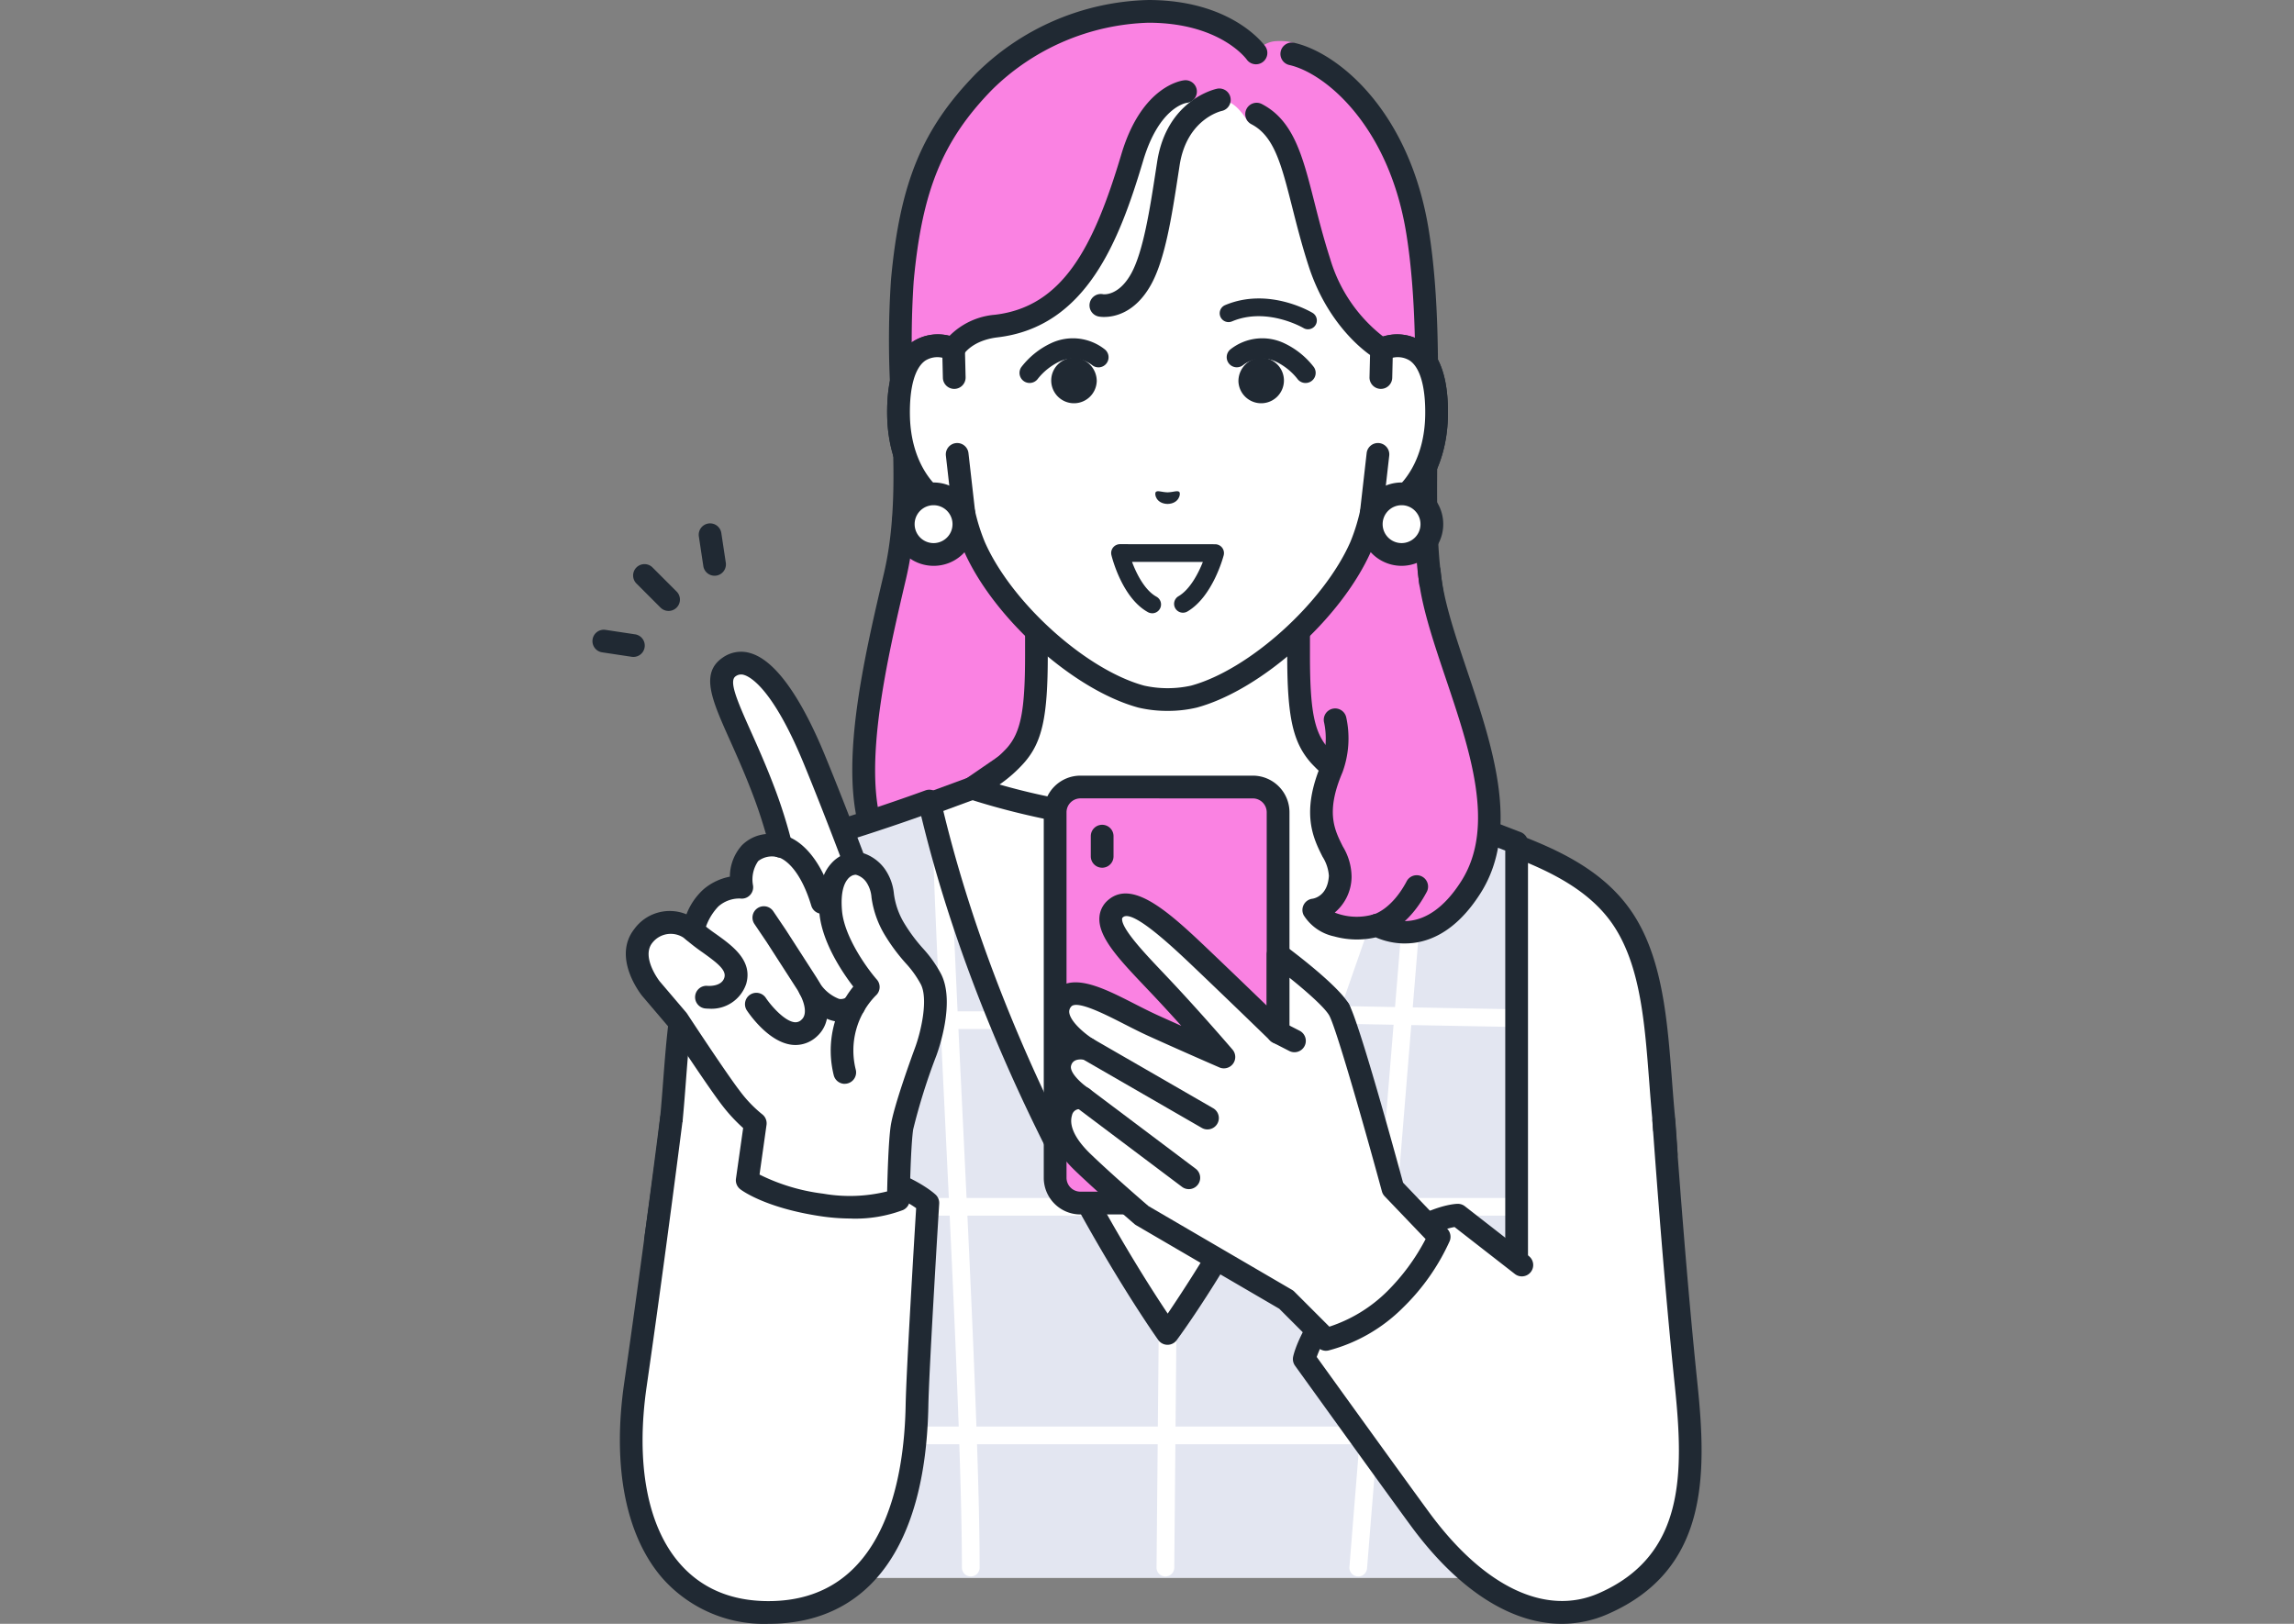<svg xmlns="http://www.w3.org/2000/svg" xmlns:xlink="http://www.w3.org/1999/xlink" width="298" height="210.96" viewBox="0 0 298 210.96">
  <rect x="0" y="0" width="298" height="210.96" fill="#808080" stroke="none"/>
  <defs>
    <clipPath id="clip-path">
      <rect id="長方形_25656" data-name="長方形 25656" width="298" height="210.96" transform="translate(46 9602)" fill="#fff" stroke="#707070" stroke-width="1"/>
    </clipPath>
    <clipPath id="clip-path-2">
      <rect id="長方形_25553" data-name="長方形 25553" width="144.085" height="210.962" fill="none"/>
    </clipPath>
  </defs>
  <g id="マスクグループ_2" data-name="マスクグループ 2" transform="translate(-46 -9602)" clip-path="url(#clip-path)">
    <g id="グループ_687" data-name="グループ 687" transform="translate(122.957 9602.001)">
      <g id="グループ_686" data-name="グループ 686" transform="translate(0 -0.001)" clip-path="url(#clip-path-2)">
        <path id="パス_1435" data-name="パス 1435" d="M138.476,177.049c-3.686-5.939-10.346-8.56-16.39-10.826H35.939c-6.044,2.266-12.7,4.887-16.39,10.826-4.189,6.748-4.116,16.37-4.99,25.484-.11,1.15-.5,4.459-.5,4.459l-1.542,11.176,20.117,43.96H125.4l12.821-20,5.57-35.047s-.211-3.4-.321-4.548c-.875-9.114-.8-18.736-4.99-25.484" transform="translate(-4.303 -57.16)" fill="#fff"/>
        <path id="パス_1436" data-name="パス 1436" d="M31.857,262.832a1.476,1.476,0,0,1-1.344-.862L10.4,218.009a1.478,1.478,0,0,1-.119-.816l1.541-11.176c0-.006.391-3.279.5-4.4.156-1.63.285-3.311.409-4.935.577-7.546,1.173-15.349,4.8-21.186,4.05-6.526,11.3-9.245,17.125-11.43a1.474,1.474,0,0,1,.518-.094h86.147a1.471,1.471,0,0,1,.518.094c5.826,2.184,13.076,4.9,17.126,11.43,3.623,5.837,4.22,13.64,4.8,21.186.124,1.625.253,3.3.409,4.935.111,1.162.316,4.458.325,4.6a1.569,1.569,0,0,1-.014.323L138.9,241.587a1.49,1.49,0,0,1-.215.565l-12.821,20a1.476,1.476,0,1,1-2.485-1.594l12.654-19.74,5.5-34.581c-.043-.687-.214-3.366-.307-4.337-.159-1.659-.289-3.353-.414-4.992-.575-7.524-1.119-14.63-4.361-19.854-3.466-5.585-10.042-8.116-15.4-10.129H35.433c-5.362,2.012-11.937,4.544-15.4,10.129-3.243,5.224-3.786,12.331-4.361,19.854-.125,1.639-.255,3.334-.415,4.992-.112,1.154-.492,4.357-.508,4.492l-1.487,10.778L33.2,260.74a1.478,1.478,0,0,1-1.34,2.091" transform="translate(-3.529 -56.386)" fill="#202933"/>
        <path id="パス_1437" data-name="パス 1437" d="M104.672,7.645S100.883,2.272,90.748,2.25a31.471,31.471,0,0,0-21.412,9.143c-6.482,6.652-9.436,13.2-10.6,25.8s1.947,26.017-.961,38.433c-2.619,11.182-5.815,25.068-2.9,33.422,5.216,14.935,24.536,13.332,24.536,13.332H105.6s19.319,1.6,24.535-13.332c2.918-8.354-1.461-22.028-2.9-33.422s.846-29.653-1.58-44.732S115.114,8.064,110.2,6.96c0,0,.026-.955-2.873-.846a3.327,3.327,0,0,0-2.657,1.531" transform="translate(-18.473 -0.773)" fill="#fa82e2"/>
        <path id="パス_1438" data-name="パス 1438" d="M77.206,123.117c-4.884,0-19.871-1.11-24.5-14.361-3.094-8.859.2-22.935,2.853-34.246,1.655-7.063,1.3-14.683.948-22.052a117.33,117.33,0,0,1-.02-16.181C57.649,23.726,60.53,16.741,67.5,9.588A32.882,32.882,0,0,1,89.919,0h.054C100.747.023,104.928,5.775,105.1,6.02a1.476,1.476,0,0,1-2.408,1.709c-.157-.215-3.595-4.758-12.726-4.777h-.041a30.229,30.229,0,0,0-20.31,8.7c-6.432,6.6-9.1,13.117-10.186,24.9a115.23,115.23,0,0,0,.028,15.77c.358,7.571.726,15.4-1.022,22.864-2.428,10.361-5.752,24.551-2.941,32.6,4.772,13.662,22.838,12.361,23.021,12.347.039,0,.081-.005.121-.005h26.186c.041,0,.081,0,.122.005.183.014,18.248,1.316,23.019-12.347,1.955-5.6.329-14.2-1.243-22.527-.644-3.406-1.309-6.928-1.724-10.224-.64-5.084-.556-11.48-.466-18.251.112-8.472.239-18.073-1.106-26.431-2.249-13.978-10.517-20.857-15.2-21.909a1.476,1.476,0,1,1,.648-2.881c5.652,1.27,14.969,8.8,17.467,24.32,1.386,8.611,1.257,18.348,1.144,26.939-.089,6.666-.172,12.962.444,17.844.4,3.206,1.06,6.683,1.7,10.045,1.645,8.7,3.345,17.705,1.13,24.049-5.362,15.354-24.635,14.407-25.979,14.321H78.686c-.184.012-.7.04-1.48.04" transform="translate(-17.695 0.001)" fill="#202933"/>
        <path id="パス_1439" data-name="パス 1439" d="M80.533,249.364,63.595,227.714l-7.532-69.3,12.559-4.624,4.386-3.014s13.678-1.306,20.981-1.306c7.187,0,21.333,1.615,21.333,1.615l4.033,2.705,12.56,4.624-7.532,69.3-16.938,21.651Z" transform="translate(-19.279 -51.399)" fill="#fff"/>
        <path id="パス_1440" data-name="パス 1440" d="M106.67,250.067H79.759A1.475,1.475,0,0,1,78.6,249.5L61.658,227.849a1.47,1.47,0,0,1-.305-.75l-7.532-69.3a1.476,1.476,0,0,1,.957-1.545L67.165,151.7l4.233-2.91a1.477,1.477,0,0,1,.7-.253c.561-.054,13.831-1.312,21.121-1.312,7.189,0,20.92,1.558,21.5,1.625a1.474,1.474,0,0,1,.655.241l3.886,2.606,12.394,4.563a1.476,1.476,0,0,1,.957,1.545l-7.532,69.3a1.476,1.476,0,0,1-.305.75L107.833,249.5a1.474,1.474,0,0,1-1.163.567m-26.192-2.953H105.95l16.236-20.752,7.362-67.734L118.07,154.4a1.476,1.476,0,0,1-.312-.159l-3.733-2.5c-2.234-.248-14.418-1.566-20.811-1.566-6.475,0-18.206,1.055-20.461,1.263l-4.069,2.8a1.478,1.478,0,0,1-.326.169l-11.478,4.225,7.362,67.734Z" transform="translate(-18.505 -50.625)" fill="#202933"/>
        <path id="パス_1441" data-name="パス 1441" d="M120.346,130.283c-2.1-2.366-2.744-5.385-2.744-13.052V93.393l-17.03,4.193-17.03-4.193v23.838c0,7.667-.642,10.686-2.744,13.052a20.117,20.117,0,0,1-5.592,4.223c2.267.749,13.653,4.31,25.366,4.31a110.79,110.79,0,0,0,12.161-.975l13.2-3.335a20.111,20.111,0,0,1-5.591-4.223" transform="translate(-25.861 -32.115)" fill="#fff"/>
        <path id="パス_1442" data-name="パス 1442" d="M99.8,139.52c-11.96,0-23.614-3.653-25.829-4.385a1.476,1.476,0,0,1-.255-2.691,18.534,18.534,0,0,0,5.206-3.914c1.817-2.046,2.371-4.866,2.371-12.072V92.62a1.476,1.476,0,0,1,1.829-1.434L99.8,95.293l16.677-4.107A1.476,1.476,0,0,1,118.3,92.62v23.838c0,7.206.554,10.026,2.371,12.071a18.526,18.526,0,0,0,5.207,3.914,1.476,1.476,0,1,1-1.438,2.579,21.939,21.939,0,0,1-5.977-4.532c-2.388-2.689-3.117-5.967-3.117-14.033V94.5l-15.2,3.743a1.493,1.493,0,0,1-.706,0L84.243,94.5v21.954c0,8.065-.728,11.344-3.117,14.033a18.058,18.058,0,0,1-3.15,2.775,84.843,84.843,0,0,0,21.821,3.3,108.058,108.058,0,0,0,11.976-.963,1.476,1.476,0,1,1,.371,2.929,110.876,110.876,0,0,1-12.347.987" transform="translate(-25.088 -31.342)" fill="#202933"/>
        <path id="パス_1443" data-name="パス 1443" d="M120.5,158.625c-.925,4.006-1.993,7.928-3.164,11.741l-4.676,13.415a219.9,219.9,0,0,1-23.105,44.006S67.477,197.054,58.61,158.625c-7.734,2.814-14.4,4.755-14.4,4.755l-1.035,96.136H134.9v-95.48s-6.669-2.6-14.4-5.411" transform="translate(-14.846 -54.547)" fill="#e3e6f1"/>
        <path id="パス_1444" data-name="パス 1444" d="M72.345,262.164a1.148,1.148,0,0,1-1.148-1.148c0-12.984-1.193-37.629-2.245-59.374-.631-13.032-1.227-25.341-1.494-33.654a1.148,1.148,0,1,1,2.3-.073c.266,8.295.862,20.594,1.492,33.617,1.054,21.77,2.248,46.446,2.248,59.485a1.148,1.148,0,0,1-1.148,1.148" transform="translate(-23.197 -57.359)" fill="#fff"/>
        <path id="パス_1445" data-name="パス 1445" d="M151.025,259.113q-.046,0-.093,0a1.148,1.148,0,0,1-1.054-1.236c1.516-19.01,8-98.092,8.066-98.888a1.148,1.148,0,0,1,2.289.188c-.066.8-6.55,79.875-8.066,98.883a1.149,1.149,0,0,1-1.144,1.057" transform="translate(-51.539 -54.308)" fill="#fff"/>
        <path id="パス_1446" data-name="パス 1446" d="M112.841,295h-.011a1.149,1.149,0,0,1-1.138-1.159l.278-30.417a1.148,1.148,0,0,1,2.3.021l-.278,30.417A1.148,1.148,0,0,1,112.841,295" transform="translate(-38.408 -90.193)" fill="#fff"/>
        <path id="パス_1447" data-name="パス 1447" d="M67.566,202.549H43.73a1.148,1.148,0,0,1,0-2.3H67.566a1.148,1.148,0,0,1,0,2.3" transform="translate(-14.643 -68.862)" fill="#fff"/>
        <path id="パス_1448" data-name="パス 1448" d="M79.071,239.5H43.3a1.148,1.148,0,1,1,0-2.3H79.071a1.148,1.148,0,1,1,0,2.3" transform="translate(-14.497 -81.567)" fill="#fff"/>
        <path id="パス_1449" data-name="パス 1449" d="M134.414,284.766H42.9a1.148,1.148,0,0,1,0-2.3h91.518a1.148,1.148,0,1,1,0,2.3" transform="translate(-14.356 -97.135)" fill="#fff"/>
        <path id="パス_1450" data-name="パス 1450" d="M170.179,201.924h-.022l-23.28-.432a1.148,1.148,0,0,1,.043-2.3l23.279.432a1.148,1.148,0,0,1-.021,2.3" transform="translate(-50.121 -68.498)" fill="#fff"/>
        <path id="パス_1451" data-name="パス 1451" d="M163.924,239.5H128.71a1.148,1.148,0,1,1,0-2.3h35.213a1.148,1.148,0,0,1,0,2.3" transform="translate(-43.866 -81.567)" fill="#fff"/>
        <path id="パス_1452" data-name="パス 1452" d="M42.4,240.534h-.021a1.476,1.476,0,0,1-1.455-1.5l1.035-76.452a1.476,1.476,0,0,1,1.064-1.4c.066-.02,6.715-1.961,14.309-4.725a1.476,1.476,0,0,1,1.943,1.056c7.524,32.611,24.862,59.954,29.531,66.919a200.137,200.137,0,0,0,20.88-40.019,1.476,1.476,0,0,1,2.752,1.071c-10.021,25.744-22.353,42.248-22.477,42.412a1.477,1.477,0,0,1-2.378-.028c-.22-.305-21.735-30.542-30.8-68.074-5.274,1.876-9.889,3.308-11.884,3.91l-1.02,75.368a1.478,1.478,0,0,1-1.476,1.456" transform="translate(-14.072 -53.773)" fill="#202933"/>
        <path id="パス_1453" data-name="パス 1453" d="M173.783,260.218a1.476,1.476,0,0,1-1.476-1.476V164.274c-1.919-.74-6.557-2.516-11.871-4.466-.4,1.671-.84,3.361-1.3,5.044a1.477,1.477,0,1,1-2.848-.782c.6-2.193,1.159-4.4,1.656-6.551a1.476,1.476,0,0,1,1.943-1.056c7.66,2.788,14.366,5.4,14.433,5.423a1.476,1.476,0,0,1,.941,1.376v95.48a1.476,1.476,0,0,1-1.476,1.476" transform="translate(-53.725 -53.773)" fill="#202933"/>
        <path id="パス_1454" data-name="パス 1454" d="M145.61,132.482a11.324,11.324,0,0,1-.42,6.22c-3.674,8.611,1.292,10.655,1.073,14.105-.252,3.977-3.435,4.341-3.435,4.341a4.79,4.79,0,0,0,3.035,2,9.046,9.046,0,0,0,5.152-.024s6.521,4.062,12.234-4.963c7.29-11.516-4.443-29.486-5.415-40.974Z" transform="translate(-49.115 -38.923)" fill="#fa82e2"/>
        <path id="パス_1455" data-name="パス 1455" d="M153.9,160.722a9.6,9.6,0,0,1-3.8-.794,11.063,11.063,0,0,1-5.4-.125,6.191,6.191,0,0,1-3.956-2.744,1.477,1.477,0,0,1,1.14-2.152c.308-.047,1.968-.423,2.13-2.968a5.32,5.32,0,0,0-.83-2.494c-1.205-2.407-2.855-5.7-.127-12.1a9.947,9.947,0,0,0,.341-5.3,1.477,1.477,0,1,1,2.873-.682,12.807,12.807,0,0,1-.5,7.141c-2.191,5.135-1.05,7.414.052,9.616a7.676,7.676,0,0,1,1.136,4,6.128,6.128,0,0,1-2.186,4.588,5.463,5.463,0,0,0,.7.239,7.753,7.753,0,0,0,4.256.016,1.5,1.5,0,0,1,1.291.132c.537.321,5.471,2.981,10.207-4.5,4.454-7.036,1.147-16.865-2.052-26.37-1.667-4.956-3.243-9.637-3.586-13.691a1.476,1.476,0,1,1,2.942-.249c.313,3.7,1.833,8.215,3.443,13,3.261,9.686,6.956,20.666,1.749,28.89-3.336,5.268-7.032,6.542-9.825,6.542" transform="translate(-48.342 -38.149)" fill="#202933"/>
        <path id="パス_1456" data-name="パス 1456" d="M154.531,181.306a1.476,1.476,0,0,1-.352-2.91c.072-.021,2.309-.688,4.2-4.225a1.476,1.476,0,1,1,2.6,1.391c-2.51,4.7-5.736,5.612-6.1,5.7a1.468,1.468,0,0,1-.355.043" transform="translate(-52.632 -59.624)" fill="#202933"/>
        <path id="パス_1457" data-name="パス 1457" d="M102.927,19.651a10.222,10.222,0,0,0-11.956,7.484c-3.426,11.5-7.574,20.709-17.663,21.907-4.209.5-5.555,3-5.555,3h0c-3.078-1.165-7.291-.407-7.145,8.608.129,7.984,4.937,12.263,8.484,12.705a26.4,26.4,0,0,0,1.37,4.342c3.675,8.337,13.648,17.312,21.678,19.49a15.581,15.581,0,0,0,6.828,0c8.03-2.178,18-11.153,21.677-19.49a26.4,26.4,0,0,0,1.37-4.342c3.548-.442,8.355-4.72,8.484-12.705.146-9.014-4.066-9.773-7.143-8.609h0s-5.456-3.128-8.08-11.294c-3.134-9.751-4.395-15.794-9.352-18.345a7.715,7.715,0,0,0-.995-1.371,4.688,4.688,0,0,0-2-1.377" transform="translate(-20.84 -6.682)" fill="#fff"/>
        <path id="パス_1458" data-name="パス 1458" d="M100.318,47.2a3.8,3.8,0,0,1-.726-.06,1.476,1.476,0,1,1,.6-2.892c.049.007,1.982.266,3.617-2.647,1.594-2.841,2.461-8.48,3.226-13.456l.172-1.114c1.242-8.011,7.5-9.424,7.763-9.48a1.476,1.476,0,0,1,.622,2.886c-.2.047-4.549,1.123-5.467,7.047l-.171,1.11c-.842,5.479-1.712,11.144-3.569,14.452-2.06,3.672-4.779,4.154-6.064,4.154" transform="translate(-33.842 -6.022)" fill="#202933"/>
        <path id="パス_1459" data-name="パス 1459" d="M94.779,97.818a16.214,16.214,0,0,1-3.791-.428C82.554,95.1,72.184,85.8,68.337,77.068a26.3,26.3,0,0,1-1.228-3.674c-4.321-1.152-8.625-6.15-8.751-13.945-.077-4.767,1.012-7.977,3.237-9.541a5.887,5.887,0,0,1,4.848-.8,9.389,9.389,0,0,1,5.919-2.755c8.808-1.045,12.813-8.757,16.421-20.862,2.676-8.98,7.954-9.581,8.177-9.6a1.476,1.476,0,0,1,.308,2.936c-.2.031-3.611.651-5.655,7.509-3.095,10.386-7.364,21.581-18.9,22.951-3.314.393-4.4,2.177-4.443,2.253a1.506,1.506,0,0,1-1.81.657,3.479,3.479,0,0,0-3.164.126c-1.337.94-2.042,3.453-1.983,7.077.116,7.166,4.275,10.9,7.191,11.265a1.475,1.475,0,0,1,1.255,1.13,24.939,24.939,0,0,0,1.29,4.1c3.472,7.877,13.15,16.6,20.706,18.645a14.151,14.151,0,0,0,6.068,0c7.543-2.045,17.221-10.765,20.7-18.657A24.9,24.9,0,0,0,119.8,71.8a1.478,1.478,0,0,1,1.255-1.131c2.916-.363,7.075-4.1,7.191-11.264.059-3.624-.646-6.137-1.982-7.078A3.48,3.48,0,0,0,123.1,52.2a1.485,1.485,0,0,1-.871.055c-.573-.139-6.394-3.737-9.139-12.277-.9-2.788-1.547-5.354-2.121-7.618-1.411-5.563-2.343-9.238-5.314-10.767a1.477,1.477,0,0,1,1.352-2.626c4.154,2.138,5.332,6.784,6.824,12.666.564,2.222,1.2,4.741,2.07,7.441a19.939,19.939,0,0,0,6.9,10.12,5.971,5.971,0,0,1,5.164.716c2.225,1.564,3.314,4.773,3.237,9.541-.126,7.795-4.431,12.792-8.751,13.945a26.3,26.3,0,0,1-1.221,3.658C117.374,85.8,107,95.1,98.58,97.388a16.177,16.177,0,0,1-3.8.43" transform="translate(-20.067 -5.462)" fill="#202933"/>
        <path id="パス_1460" data-name="パス 1460" d="M155.538,68.9,155.45,72.6l-.381,9.987-.869,7.635c3.548-.443,8.355-4.721,8.484-12.706.146-9.016-4.068-9.773-7.146-8.608" transform="translate(-53.026 -23.549)" fill="#fff"/>
        <path id="パス_1461" data-name="パス 1461" d="M153.426,90.918a1.476,1.476,0,0,1-1.466-1.643l.868-7.635a1.476,1.476,0,0,1,2.934.334l-.609,5.351c2.546-1.392,5.19-4.92,5.282-10.613.058-3.624-.646-6.138-1.983-7.078a2.934,2.934,0,0,0-2.237-.385l-.063,2.606a1.476,1.476,0,1,1-2.952-.071l.089-3.691a1.475,1.475,0,0,1,.953-1.345,6.2,6.2,0,0,1,5.908.47c2.226,1.564,3.315,4.774,3.237,9.541-.136,8.413-5.139,13.568-9.778,14.147a1.548,1.548,0,0,1-.182.011" transform="translate(-52.252 -22.774)" fill="#202933"/>
        <path id="パス_1462" data-name="パス 1462" d="M67.842,72.6,67.754,68.9c-3.078-1.165-7.292-.408-7.146,8.608.13,7.985,4.937,12.263,8.485,12.706l-.869-7.635Z" transform="translate(-20.84 -23.549)" fill="#fff"/>
        <path id="パス_1463" data-name="パス 1463" d="M68.319,90.918a1.548,1.548,0,0,1-.182-.011c-4.639-.579-9.642-5.733-9.778-14.147-.077-4.767,1.012-7.977,3.238-9.541a6.2,6.2,0,0,1,5.907-.47,1.477,1.477,0,0,1,.953,1.345l.089,3.691a1.476,1.476,0,1,1-2.952.071l-.062-2.606a2.935,2.935,0,0,0-2.238.385c-1.337.94-2.041,3.453-1.983,7.078.093,5.693,2.737,9.221,5.282,10.613l-.609-5.351a1.476,1.476,0,1,1,2.934-.334l.868,7.635a1.475,1.475,0,0,1-1.466,1.643" transform="translate(-20.067 -22.774)" fill="#202933"/>
        <path id="パス_1464" data-name="パス 1464" d="M154.2,101.723a3.937,3.937,0,1,0,3.934-3.939,3.937,3.937,0,0,0-3.934,3.939" transform="translate(-53.027 -33.625)" fill="#fff"/>
        <path id="パス_1465" data-name="パス 1465" d="M157.367,106.36a5.413,5.413,0,0,1,0-10.826h0a5.413,5.413,0,0,1,0,10.826Zm-2.46-5.411a2.463,2.463,0,0,0,2.46,2.458h0a2.46,2.46,0,0,0,1.737-4.2,2.409,2.409,0,0,0-1.74-.72A2.464,2.464,0,0,0,154.907,100.949Z" transform="translate(-52.254 -32.851)" fill="#202933"/>
        <path id="パス_1466" data-name="パス 1466" d="M61.545,101.723a3.937,3.937,0,1,0,3.934-3.939,3.937,3.937,0,0,0-3.934,3.939" transform="translate(-21.164 -33.625)" fill="#fff"/>
        <path id="パス_1467" data-name="パス 1467" d="M64.709,106.36a5.413,5.413,0,1,1,5.413-5.417,5.38,5.38,0,0,1-5.413,5.417Zm0-7.873h0a2.46,2.46,0,0,0,0,4.921h0a2.46,2.46,0,0,0,0-4.921" transform="translate(-20.391 -32.851)" fill="#202933"/>
        <path id="パス_1468" data-name="パス 1468" d="M111.508,97.366c.211-.244.78.026,1.529.043.749-.018,1.318-.289,1.529-.045s-.033,1.514-1.528,1.553c-1.495-.037-1.748-1.3-1.53-1.551" transform="translate(-38.322 -33.446)" fill="#202933"/>
        <path id="パス_1469" data-name="パス 1469" d="M108.036,116.723a1.138,1.138,0,0,1-.551-.142c-3.383-1.856-4.692-7.191-4.746-7.417a1.147,1.147,0,0,1,1.117-1.415h0l12.357.009a1.148,1.148,0,0,1,1.111,1.437c-.056.218-1.428,5.372-4.712,7.3a1.148,1.148,0,1,1-1.161-1.982c1.478-.865,2.56-2.919,3.167-4.456l-9.2-.006c.587,1.573,1.659,3.691,3.171,4.521a1.148,1.148,0,0,1-.553,2.155" transform="translate(-35.319 -37.052)" fill="#202933"/>
        <path id="パス_1470" data-name="パス 1470" d="M85.869,72.787A1.311,1.311,0,0,1,84.8,70.72a10.49,10.49,0,0,1,3.8-3.073,6.667,6.667,0,0,1,7,.747,1.312,1.312,0,1,1-1.589,2.088,4.112,4.112,0,0,0-4.288-.464,7.946,7.946,0,0,0-2.779,2.221,1.315,1.315,0,0,1-1.069.547" transform="translate(-29.078 -23.033)" fill="#202933"/>
        <path id="パス_1471" data-name="パス 1471" d="M96.749,73.949A2.957,2.957,0,1,1,93.8,70.832a3.038,3.038,0,0,1,2.953,3.117" transform="translate(-31.239 -24.357)" fill="#202933"/>
        <path id="パス_1472" data-name="パス 1472" d="M135.826,72.79a1.31,1.31,0,0,1-1.073-.555,7.945,7.945,0,0,0-2.776-2.216,4.11,4.11,0,0,0-4.288.464,1.312,1.312,0,0,1-1.589-2.089,6.667,6.667,0,0,1,7-.747,10.489,10.489,0,0,1,3.8,3.073,1.313,1.313,0,0,1-1.07,2.069" transform="translate(-43.185 -23.033)" fill="#202933"/>
        <path id="パス_1473" data-name="パス 1473" d="M135.674,63.1a1.141,1.141,0,0,1-.591-.165c-.045-.026-4.734-2.767-9.27-.865a1.148,1.148,0,1,1-.888-2.117c5.625-2.36,11.111.876,11.342,1.014a1.148,1.148,0,0,1-.593,2.132" transform="translate(-42.717 -20.32)" fill="#202933"/>
        <path id="パス_1474" data-name="パス 1474" d="M127.906,73.949a2.957,2.957,0,1,0,2.953-3.117,3.038,3.038,0,0,0-2.953,3.117" transform="translate(-43.984 -24.357)" fill="#202933"/>
        <path id="パス_1475" data-name="パス 1475" d="M187.628,221.87,169.2,240.643l-8.311-6.475s-4.874.029-11.96,6.994-7.995,11.7-7.995,11.7,12.113,16.821,15.08,20.85c7.656,10.4,16.25,14.216,23.772,10.92,12.182-5.337,11.932-17.069,10.756-28.411-1.331-12.836-2.339-26.494-2.916-34.349" transform="translate(-48.465 -76.296)" fill="#fff"/>
        <path id="パス_1476" data-name="パス 1476" d="M173.613,286.482c-6.58,0-13.454-4.382-19.559-12.671-2.938-3.989-14.969-20.694-15.089-20.863a1.473,1.473,0,0,1-.252-1.14c.04-.211,1.072-5.258,8.41-12.473,7.427-7.3,12.762-7.417,12.985-7.418a1.5,1.5,0,0,1,.916.312l8.311,6.475a1.476,1.476,0,1,1-1.814,2.329l-7.837-6.1c-1.274.226-5.208,1.318-10.491,6.513-5.225,5.137-6.926,8.977-7.411,10.367,2.166,3.008,12.034,16.7,14.649,20.252,7.106,9.648,15.122,13.453,21.992,10.444,11.191-4.9,11.059-15.526,9.88-26.908-1.351-13.032-2.372-26.927-2.92-34.393a1.476,1.476,0,1,1,2.945-.216c.547,7.45,1.566,21.316,2.912,34.3,1.245,12.014,1.373,24.219-11.632,29.917a14.829,14.829,0,0,1-5.994,1.274" transform="translate(-47.691 -75.522)" fill="#202933"/>
        <path id="パス_1477" data-name="パス 1477" d="M120.578,171.265V159.113a3.281,3.281,0,0,0-3.281-3.281H94.893a3.281,3.281,0,0,0-3.281,3.281v47.495a3.281,3.281,0,0,0,3.281,3.281H117.3a3.281,3.281,0,0,0,3.281-3.281V171.265Z" transform="translate(-31.503 -53.587)" fill="#fa82e2"/>
        <path id="パス_1478" data-name="パス 1478" d="M116.524,210.59H94.119a4.762,4.762,0,0,1-4.757-4.757V158.339a4.762,4.762,0,0,1,4.757-4.757h22.405a4.762,4.762,0,0,1,4.757,4.757v47.495a4.762,4.762,0,0,1-4.757,4.757M94.119,156.535a1.807,1.807,0,0,0-1.8,1.8v47.495a1.807,1.807,0,0,0,1.8,1.8h22.405a1.807,1.807,0,0,0,1.8-1.8V158.339a1.807,1.807,0,0,0-1.8-1.8Z" transform="translate(-30.73 -52.813)" fill="#202933"/>
        <path id="パス_1479" data-name="パス 1479" d="M100.149,168.888a1.476,1.476,0,0,1-1.476-1.476v-2.624a1.476,1.476,0,0,1,2.953,0v2.624a1.476,1.476,0,0,1-1.476,1.476" transform="translate(-33.931 -56.158)" fill="#202933"/>
        <path id="パス_1480" data-name="パス 1480" d="M135.673,216.02s-5.68-20.935-7-23.221-7.914-7.156-7.914-7.156v10.111s-4.733-4.605-9.539-9.188c-4.614-4.4-9.259-8.826-11.543-6.925-2.325,1.933,1.88,5.966,5.956,10.3,4.1,4.357,8.08,9,8.08,9s-4.562-1.977-9.171-4.067c-4.716-2.139-9.976-5.776-11.846-3.365-2.292,2.956,3.287,6.37,3.287,6.37s-2.964-.666-3.557,1.885c-.536,2.3,2.96,4.51,2.96,4.51a2.519,2.519,0,0,0-2.806,1.8c-.429,1.4-.251,3.612,2.806,6.548,3.173,3.047,7.675,6.9,7.675,6.9l18.758,10.947,5.16,5.162a19.913,19.913,0,0,0,8.967-5.176,26.938,26.938,0,0,0,5.736-8.149Z" transform="translate(-31.688 -61.618)" fill="#fff"/>
        <path id="パス_1481" data-name="パス 1481" d="M126.21,236.327a1.477,1.477,0,0,1-1.044-.432l-5.025-5.028-18.593-10.851a1.454,1.454,0,0,1-.215-.153c-.045-.039-4.571-3.914-7.738-6.956-3.613-3.472-3.732-6.291-3.195-8.045a4.023,4.023,0,0,1,1.256-1.966,4.822,4.822,0,0,1-1.438-4.246,3.78,3.78,0,0,1,1.616-2.4,6.7,6.7,0,0,1-1.869-3.255,3.9,3.9,0,0,1,.8-3.168c2.207-2.845,6.437-.686,10.528,1.4,1.026.524,2.085,1.065,3.094,1.522,1.026.465,2.052.926,3.027,1.361-1.124-1.249-2.369-2.611-3.62-3.941L102.78,189.1c-3.441-3.626-6.159-6.489-6.007-9.067a3.2,3.2,0,0,1,1.192-2.311c3.3-2.743,8.256,1.986,13.5,6.992,2.609,2.488,5.215,5,7.044,6.769v-6.624a1.476,1.476,0,0,1,2.353-1.188c.7.517,6.888,5.126,8.317,7.608,1.3,2.262,5.891,18.974,7.042,23.208l5.755,6.014a1.476,1.476,0,0,1,.306,1.564,28.279,28.279,0,0,1-6.065,8.65,21.311,21.311,0,0,1-9.7,5.576,1.47,1.47,0,0,1-.306.032m-23.058-18.793,18.642,10.879a1.487,1.487,0,0,1,.3.232l4.551,4.553a19.076,19.076,0,0,0,7.488-4.567,27.471,27.471,0,0,0,5.015-6.814l-5.317-5.556a1.474,1.474,0,0,1-.358-.634c-2.176-8.022-5.962-21.327-6.85-22.87-.61-1.059-2.97-3.134-5.158-4.89v7.108a1.476,1.476,0,0,1-2.506,1.058c-.048-.046-4.784-4.653-9.528-9.178-2.9-2.768-8.3-7.919-9.58-6.859-.125.1-.128.155-.131.215-.077,1.3,2.974,4.513,5.2,6.86l1.017,1.075c4.077,4.332,8.087,9.009,8.127,9.055a1.476,1.476,0,0,1-1.709,2.315c-.046-.02-4.626-2.005-9.193-4.076-1.071-.486-2.162-1.043-3.217-1.582-2.447-1.249-6.143-3.136-6.853-2.223a.965.965,0,0,0-.224.827c.229,1.253,2.2,2.817,3.114,3.378a1.476,1.476,0,0,1-1.094,2.7c-.455-.093-1.565-.21-1.8.779-.208.894,1.43,2.371,2.311,2.927a1.476,1.476,0,0,1-1.029,2.7,1,1,0,0,0-1.153.776c-.533,1.744,1.02,3.71,2.417,5.051,2.847,2.735,6.832,6.173,7.511,6.757" transform="translate(-30.914 -60.838)" fill="#202933"/>
        <path id="パス_1482" data-name="パス 1482" d="M137.107,206.228a1.467,1.467,0,0,1-.673-.163l-2.123-1.089a1.476,1.476,0,0,1,1.348-2.627l2.122,1.089a1.476,1.476,0,0,1-.675,2.79" transform="translate(-45.911 -69.527)" fill="#202933"/>
        <path id="パス_1483" data-name="パス 1483" d="M112.822,217.372a1.471,1.471,0,0,1-.736-.2l-15.6-9a1.476,1.476,0,1,1,1.476-2.558l15.6,9a1.476,1.476,0,0,1-.739,2.755" transform="translate(-32.926 -70.64)" fill="#202933"/>
        <path id="パス_1484" data-name="パス 1484" d="M110.086,228.48a1.47,1.47,0,0,1-.886-.3L95.43,217.826a1.476,1.476,0,1,1,1.775-2.359l13.77,10.358a1.476,1.476,0,0,1-.889,2.656" transform="translate(-32.614 -73.992)" fill="#202933"/>
        <path id="パス_1485" data-name="パス 1485" d="M12.9,221.563s-2.244,17.747-4.672,34.549c-2.592,17.944,4.162,29.564,17.286,29.564S44.514,274.6,44.8,258.8c.093-5,1.409-26.32,1.409-26.32s-3.447-3.351-13.258-5Z" transform="translate(-2.64 -76.19)" fill="#fff"/>
        <path id="パス_1486" data-name="パス 1486" d="M24.74,286.378a17.611,17.611,0,0,1-13.785-5.94c-4.763-5.5-6.525-14.49-4.962-25.311,2.4-16.6,4.645-34.346,4.668-34.523a1.476,1.476,0,1,1,2.929.37c-.022.178-2.273,17.952-4.675,34.576-1.439,9.961.078,18.113,4.272,22.956,2.827,3.265,6.713,4.92,11.553,4.92,15.1,0,17.644-15.934,17.819-25.432.083-4.5,1.125-21.7,1.365-25.618-1.22-.871-4.815-3.014-11.982-4.215a1.476,1.476,0,0,1,.488-2.912c10.148,1.7,13.889,5.243,14.044,5.393a1.475,1.475,0,0,1,.444,1.15c-.013.213-1.316,21.342-1.407,26.256-.337,18.269-7.714,28.33-20.771,28.33" transform="translate(-1.87 -75.416)" fill="#202933"/>
        <path id="パス_1487" data-name="パス 1487" d="M37.16,157.291s-2.588-6.931-5.274-13.461c-3.734-9.075-7.889-14.185-11.057-12.04-2.855,1.933,1.042,6.885,4.683,16.714a64.124,64.124,0,0,1,2.041,6.6,4.362,4.362,0,0,0-4.021.888c-1.567,1.6-1.075,4.436-1.075,4.436a5.514,5.514,0,0,0-3.98,1.348,8.963,8.963,0,0,0-2.357,4.28s-3.722-2.838-6.475.713c-2.192,2.826.985,6.793.985,6.793l3.479,4.086s5.219,7.961,7,10.249a17.438,17.438,0,0,0,3.1,3.191l-1.049,7.393s2.739,2.139,9.637,3.195c6.312.965,9.991-.679,9.991-.679s.1-6.807.462-9.318,3.08-9.873,3.08-9.873,2.371-6.355.653-9.534c-1.457-2.7-2.607-3.028-4.655-6.362s-1.172-5.313-2.491-7a3.517,3.517,0,0,0-2.679-1.619" transform="translate(-3.051 -45.152)" fill="#fff"/>
        <path id="パス_1488" data-name="パス 1488" d="M35.892,202.684a27.074,27.074,0,0,1-4.094-.32c-7.2-1.1-10.2-3.393-10.322-3.49a1.477,1.477,0,0,1-.553-1.371l.933-6.575a21.75,21.75,0,0,1-2.684-2.893c-1.728-2.213-6.448-9.392-7.024-10.27l-3.42-4.017c-.188-.233-3.9-4.951-1.027-8.654a5.689,5.689,0,0,1,6.79-1.932,8.438,8.438,0,0,1,2.277-3.3,7.461,7.461,0,0,1,3.365-1.591,6.109,6.109,0,0,1,1.568-4.081,5.063,5.063,0,0,1,3.117-1.455c-.339-1.18-.835-2.785-1.467-4.491-1.116-3.012-2.237-5.515-3.225-7.724-2.345-5.239-3.894-8.7-.9-10.726a4.135,4.135,0,0,1,3.622-.547c3.941,1.188,7.411,7.86,9.627,13.248,2.142,5.206,4.243,10.724,5,12.725a5.609,5.609,0,0,1,2.753,2.009,6.709,6.709,0,0,1,1.21,3.242,9.791,9.791,0,0,0,1.375,3.9,21.543,21.543,0,0,0,2.381,3.2,16.175,16.175,0,0,1,2.315,3.237c1.979,3.664-.3,10.037-.57,10.752a79.226,79.226,0,0,0-3,9.564c-.341,2.391-.446,9.066-.447,9.133a1.477,1.477,0,0,1-.873,1.325,17.644,17.644,0,0,1-6.723,1.11m-11.911-5.719a25.524,25.524,0,0,0,8.264,2.48,20.194,20.194,0,0,0,8.312-.289c.045-2.033.172-6.464.456-8.457.369-2.592,2.872-9.408,3.156-10.176.825-2.222,1.754-6.442.74-8.32a13.366,13.366,0,0,0-1.947-2.706,24.384,24.384,0,0,1-2.666-3.585,12.774,12.774,0,0,1-1.768-4.932,4.1,4.1,0,0,0-.629-1.935A2.438,2.438,0,0,0,36.424,158,1.324,1.324,0,0,1,35,157.034c-.026-.069-2.611-6.984-5.256-13.416-4.014-9.755-6.946-11.3-7.749-11.545a1.2,1.2,0,0,0-1.115.165c-.9.606.154,3.083,1.941,7.075.957,2.138,2.148,4.8,3.3,7.9a65.1,65.1,0,0,1,2.093,6.773,1.476,1.476,0,0,1-1.848,1.76,2.912,2.912,0,0,0-2.554.5,4.169,4.169,0,0,0-.674,3.157,1.481,1.481,0,0,1-1.672,1.707,4.113,4.113,0,0,0-2.832,1.033,7.348,7.348,0,0,0-1.851,3.467,1.478,1.478,0,0,1-2.334.842,3.034,3.034,0,0,0-4.413.444c-1.439,1.855.945,4.935.97,4.965l3.451,4.052a1.6,1.6,0,0,1,.111.148c.052.079,5.206,7.936,6.933,10.15a16.467,16.467,0,0,0,2.8,2.907,1.485,1.485,0,0,1,.592,1.4Z" transform="translate(-2.275 -44.378)" fill="#202933"/>
        <path id="パス_1489" data-name="パス 1489" d="M48.2,198.808a1.477,1.477,0,0,1-1.438-1.15,13.255,13.255,0,0,1,2.546-11.483c-1.393-1.814-4.054-5.728-4.4-9.554-.258-2.846.254-5.008,1.52-6.424a4.486,4.486,0,0,1,3.071-1.535,1.476,1.476,0,0,1,.1,2.951,1.629,1.629,0,0,0-1.014.6c-.458.547-.958,1.709-.738,4.141.312,3.448,3.366,7.6,4.516,8.9a1.476,1.476,0,0,1-.129,2.08A10.2,10.2,0,0,0,49.639,197a1.477,1.477,0,0,1-1.441,1.8" transform="translate(-15.42 -57.999)" fill="#202933"/>
        <path id="パス_1490" data-name="パス 1490" d="M41.9,175.575a1.477,1.477,0,0,1-1.413-1.05c-1.7-5.632-4.174-6.259-4.2-6.265a1.452,1.452,0,0,1-1.225-1.665,1.5,1.5,0,0,1,1.7-1.248c.432.062,4.283.818,6.551,8.324a1.478,1.478,0,0,1-1.414,1.9" transform="translate(-12.052 -56.853)" fill="#202933"/>
        <path id="パス_1491" data-name="パス 1491" d="M21.249,193.636c-.18,0-.346-.009-.5-.024a1.476,1.476,0,0,1,.283-2.939c.087.007,1.836.135,2.185-1.081.276-.96-.878-1.869-2.811-3.252a26.279,26.279,0,0,1-2.249-1.736,1.476,1.476,0,1,1,1.968-2.2,23.937,23.937,0,0,0,2,1.537c2.138,1.531,4.8,3.436,3.93,6.467a4.751,4.751,0,0,1-4.809,3.23" transform="translate(-6.075 -62.594)" fill="#202933"/>
        <path id="パス_1492" data-name="パス 1492" d="M36.781,197.466a4.216,4.216,0,0,1-.527-.033c-3.031-.385-5.521-4.041-5.8-4.457a1.476,1.476,0,0,1,2.464-1.626c.636.957,2.377,2.987,3.705,3.154a1.094,1.094,0,0,0,.947-.341c.847-.766.3-2.543-.615-3.964-.467-.724-3.91-6.071-3.91-6.071l-1.609-2.384a1.476,1.476,0,1,1,2.447-1.652l1.627,2.411c.018.027,3.458,5.371,3.926,6.095,1.975,3.06,2.02,6.032.116,7.754a4.082,4.082,0,0,1-2.776,1.114" transform="translate(-10.39 -61.705)" fill="#202933"/>
        <path id="パス_1493" data-name="パス 1493" d="M46.3,199.285a4.213,4.213,0,0,1-.78-.073c-2.545-.478-4.307-3.142-4.5-3.445a1.476,1.476,0,0,1,2.488-1.59,5.239,5.239,0,0,0,2.561,2.134,1.268,1.268,0,0,0,1.054-.284,1.476,1.476,0,1,1,1.745,2.382,4.31,4.31,0,0,1-2.567.876" transform="translate(-14.028 -66.539)" fill="#202933"/>
        <path id="パス_1494" data-name="パス 1494" d="M12.665,117.78a1.472,1.472,0,0,1-1.044-.432l-3.128-3.129a1.476,1.476,0,1,1,2.087-2.088l3.129,3.129a1.476,1.476,0,0,1-1.044,2.52" transform="translate(-2.772 -38.41)" fill="#202933"/>
        <path id="パス_1495" data-name="パス 1495" d="M5.323,128.222a1.492,1.492,0,0,1-.222-.017l-3.846-.58a1.476,1.476,0,0,1,.44-2.919l3.846.58a1.476,1.476,0,0,1-.218,2.936" transform="translate(0 -42.877)" fill="#202933"/>
        <path id="パス_1496" data-name="パス 1496" d="M23.105,110.436a1.477,1.477,0,0,1-1.458-1.256l-.58-3.845a1.476,1.476,0,1,1,2.919-.44l.58,3.845a1.476,1.476,0,0,1-1.239,1.68,1.506,1.506,0,0,1-.222.016" transform="translate(-7.239 -35.638)" fill="#202933"/>
      </g>
    </g>
  </g>
</svg>
